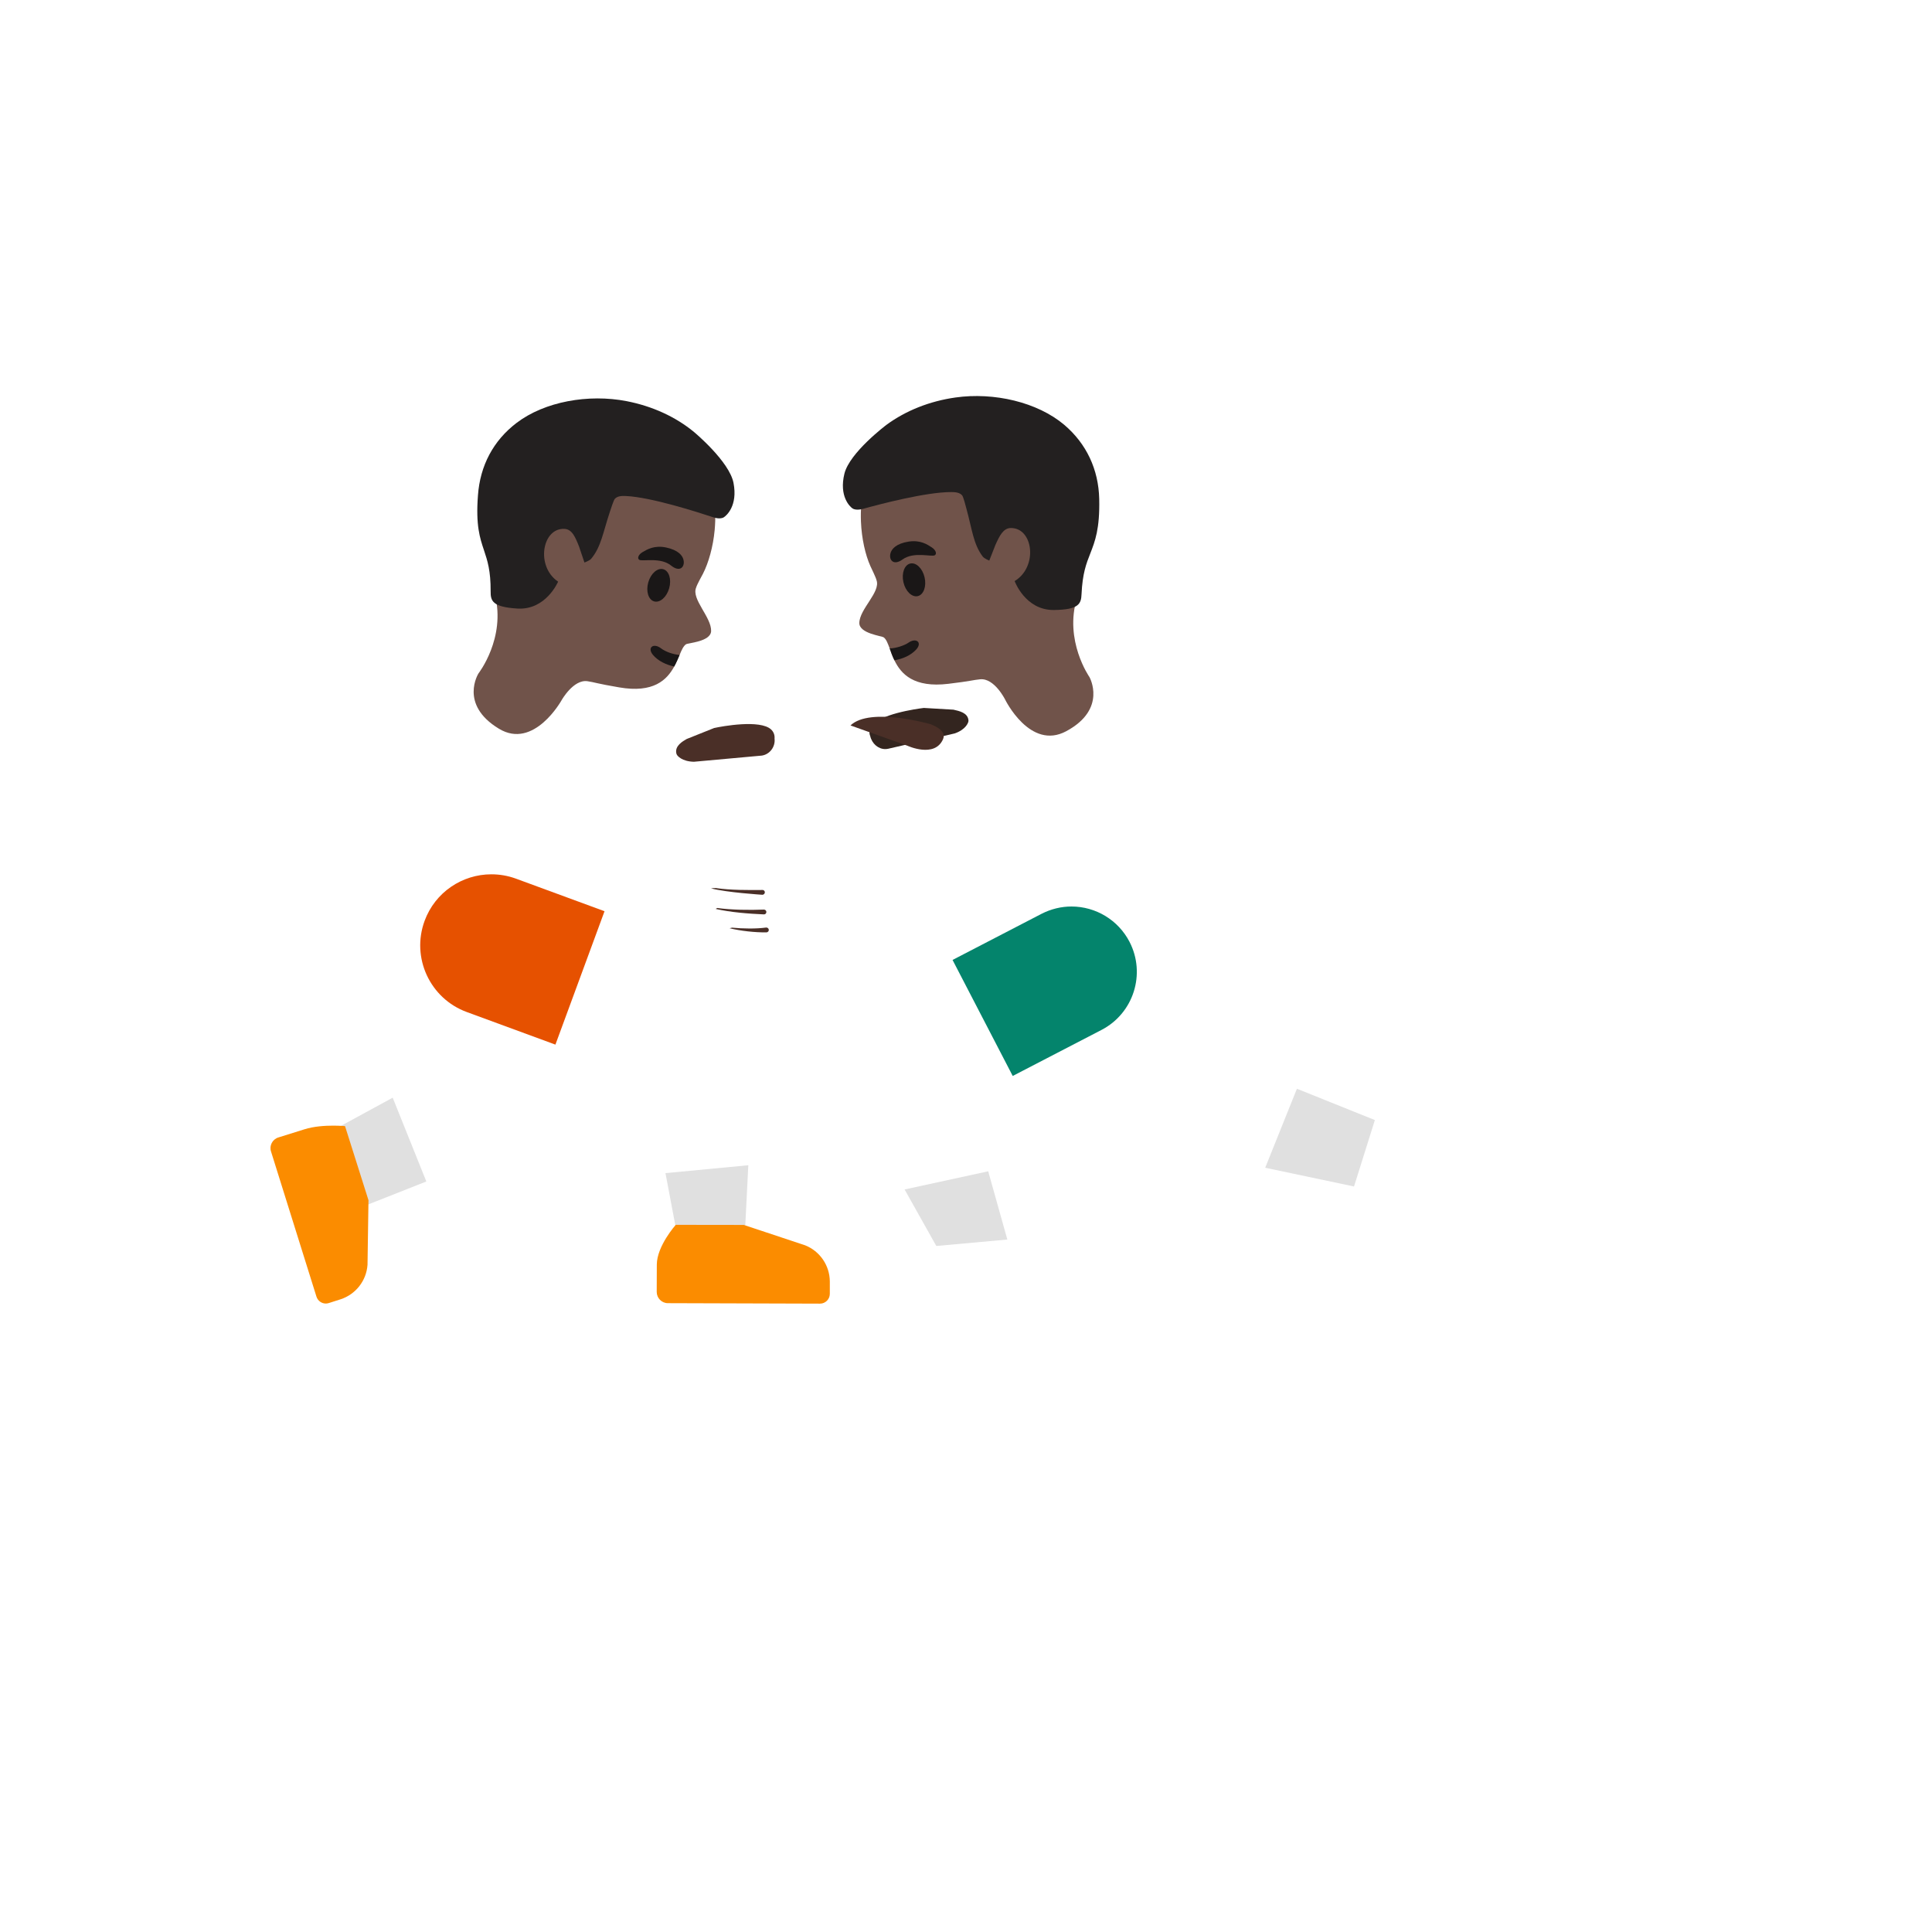 <svg xmlns="http://www.w3.org/2000/svg" version="1.1" xmlns:xlink="http://www.w3.org/1999/xlink" width="100%" height="100%" id="svgWorkerArea" viewBox="-25 -25 625 625" xmlns:idraw="https://idraw.muisca.co" style="background: white;"><defs id="defsdoc"><pattern id="patternBool" x="0" y="0" width="10" height="10" patternUnits="userSpaceOnUse" patternTransform="rotate(35)"><circle cx="5" cy="5" r="4" style="stroke: none;fill: #ff000070;"></circle></pattern></defs><g id="fileImp-831351314" class="cosito"><path id="pathImp-425392304" fill="url(#IconifyId17ecdb2904d178eab13862)" class="grouped" d="M197.958 286.474C190.713 282.868 138.851 261.756 138.851 261.756 138.851 261.756 130.488 297.139 130.488 297.139 130.488 297.139 167.58 309.793 180.608 314.986 182.847 315.887 184.495 317.846 184.961 320.209 184.961 320.209 195.035 371.231 195.035 371.232 195.035 371.231 214.561 371.263 214.561 371.263 214.561 371.263 215.494 333.082 215.494 317.535 215.494 297.325 207.13 291.014 197.958 286.474 197.958 286.474 197.958 286.474 197.958 286.474"></path><path id="pathImp-24773654" fill="#e65100" class="grouped" d="M141.898 259.238C139.256 258.274 136.582 257.838 133.939 257.839 124.58 257.838 115.781 263.591 112.361 272.887 107.971 284.805 114.086 298.022 126.01 302.394 126.01 302.394 154.677 312.934 154.677 312.934 154.677 312.934 170.565 269.778 170.565 269.778 170.565 269.778 141.898 259.238 141.898 259.238 141.898 259.238 141.898 259.238 141.898 259.238"></path><path id="pathImp-78952053" fill="url(#IconifyId17ecdb2904d178eab13863)" class="grouped" d="M160.585 312.25C160.585 312.25 145.287 274.784 145.287 274.784 145.287 274.784 111.49 288.371 111.49 288.371 111.49 288.371 124.611 315.514 124.611 315.514 126.01 317.846 125.202 320.831 122.839 322.137 122.839 322.137 82.45 343.435 82.45 343.435 82.45 343.435 92.058 363.054 92.058 363.054 92.058 363.054 148.49 340.637 148.49 340.637 159.719 336.19 165.156 323.429 160.585 312.25 160.585 312.25 160.585 312.25 160.585 312.25"></path><path id="pathImp-491830990" fill="#33251f" class="grouped" d="M283.43 204.578C283.43 204.577 273.853 204.018 273.853 204.018 271.428 204.329 259.178 206.008 256.784 210.174 256.193 211.169 256.131 212.288 256.504 213.066 257.064 215.584 259.116 217.325 261.354 217.325 261.665 217.325 261.945 217.294 262.256 217.232 262.256 217.232 262.287 217.232 262.287 217.232 262.287 217.232 283.865 212.257 283.865 212.257 287.503 210.982 288.187 208.775 288.249 208.495 288.311 208.309 288.311 208.091 288.28 207.904 288 205.604 285.389 205.013 283.43 204.578 283.43 204.577 283.43 204.577 283.43 204.578"></path><path id="pathImp-497272501" fill="#70534a" class="grouped" d="M319.932 211.542C308.241 217.854 300.158 201.313 300.158 201.313 300.158 201.313 296.675 194.286 292.074 194.752 289.773 194.97 289.12 195.343 281.782 196.214 270.651 197.551 266.485 193.073 264.339 188.596 263.686 187.259 263.22 185.953 262.816 184.772 262.194 183.124 261.696 181.787 260.888 181.196 260.235 180.699 252.959 179.952 252.991 176.532 253.053 171.993 259.924 166.552 258.556 162.696 258.307 161.67 256.753 158.561 256.566 158.126 254.949 154.519 253.737 149.233 253.519 143.761 252.928 128.619 259.302 115.312 274.88 109.498 288.778 104.305 308.024 110.524 318.129 121.406 324.596 128.402 327.488 155.172 323.414 168.386 319.155 182.222 327.425 194.006 327.425 194.006 327.425 194.006 333.302 204.36 319.932 211.542 319.932 211.542 319.932 211.542 319.932 211.542"></path><path id="pathImp-163946648" fill="#1a1717" class="grouped" d="M271.397 185.114C269.594 187.073 266.889 188.192 264.339 188.596 263.686 187.259 263.22 185.953 262.816 184.772 264.961 184.679 267.449 183.87 268.879 182.906 271.397 181.165 273.449 182.844 271.397 185.114 271.397 185.114 271.397 185.114 271.397 185.114"></path><path id="ellipseImp-50230664" fill="#1a1717" class="grouped" d="M267.257 163.356C266.589 160.443 267.58 157.731 269.472 157.298 271.364 156.864 273.438 158.872 274.106 161.785 274.774 164.699 273.783 167.41 271.891 167.844 269.998 168.278 267.925 166.269 267.257 163.356 267.257 163.356 267.257 163.356 267.257 163.356"></path><path id="pathImp-567849362" fill="#1a1717" class="grouped" d="M266.982 155.981C264.091 158.064 262.567 156.229 263.033 154.115 263.375 152.56 264.961 150.819 269.003 150.197 272.796 149.638 275.004 151.161 276.403 152.063 277.802 152.964 278.144 154.239 277.367 154.643 276.279 155.203 270.558 153.369 266.982 155.981 266.982 155.98 266.982 155.98 266.982 155.981"></path><path id="pathImp-159858788" fill="#232020" class="grouped" d="M319.31 112.451C310.604 105.083 296.551 101.818 284.083 103.59 275.719 104.772 268.008 107.85 261.79 112.42 261.665 112.514 249.881 121.375 248.171 128.215 246.368 135.553 249.944 138.911 250.783 139.47 252.089 140.341 254.483 139.533 254.483 139.533 259.271 138.196 274.569 134.154 282.746 134.185 284.021 134.185 285.513 134.309 286.29 135.304 286.632 135.739 287.472 138.849 287.596 139.408 289.524 146.404 289.866 151.006 292.913 155.048 293.411 155.701 295.027 156.353 295.027 156.354 295.027 156.353 297.017 151.286 297.017 151.286 298.323 148.363 299.567 145.813 302.023 145.813 309.299 145.782 310.822 158.406 303.236 162.976 303.236 162.976 306.656 172.428 315.921 172.335 324.036 172.242 324.751 170.314 324.876 167.205 325.187 160.489 326.399 157.349 327.705 154.053 329.229 150.135 330.814 146.093 330.597 136.423 330.379 126.847 326.462 118.546 319.31 112.451 319.31 112.451 319.31 112.451 319.31 112.451"></path><path id="pathImp-661631136" fill="url(#IconifyId17ecdb2904d178eab13864)" class="grouped" d="M319.31 112.451C310.604 105.083 296.551 101.818 284.083 103.59 275.719 104.772 268.008 107.85 261.79 112.42 261.665 112.514 249.881 121.375 248.171 128.215 246.368 135.553 249.944 138.911 250.783 139.47 252.089 140.341 254.483 139.533 254.483 139.533 259.271 138.196 274.569 134.154 282.746 134.185 284.021 134.185 285.513 134.309 286.29 135.304 286.632 135.739 287.472 138.849 287.596 139.408 289.524 146.404 289.866 151.006 292.913 155.048 293.411 155.701 295.027 156.353 295.027 156.354 295.027 156.353 297.017 151.286 297.017 151.286 298.323 148.363 299.567 145.813 302.023 145.813 309.299 145.782 310.822 158.406 303.236 162.976 303.236 162.976 306.656 172.428 315.921 172.335 324.036 172.242 324.751 170.314 324.876 167.205 325.187 160.489 326.399 157.349 327.705 154.053 329.229 150.135 330.814 146.093 330.597 136.423 330.379 126.847 326.462 118.546 319.31 112.451 319.31 112.451 319.31 112.451 319.31 112.451"></path><path id="pathImp-260798954" fill="#70534a" class="grouped" d="M200.196 165.09C198.61 168.853 205.202 174.667 205.047 179.175 204.891 182.595 197.584 182.969 196.9 183.435 196.092 183.994 195.501 185.269 194.848 186.886 194.351 188.036 193.822 189.311 193.107 190.617 190.744 194.97 186.391 199.292 175.291 197.364 167.985 196.12 167.363 195.716 165.062 195.374 160.491 194.69 156.667 201.53 156.667 201.53 156.667 201.53 147.744 217.636 136.395 210.734 123.398 202.867 129.803 192.825 129.803 192.825 129.803 192.825 138.665 181.476 135.12 167.453 131.731 154.053 135.991 127.469 142.8 120.815 153.465 110.462 172.99 105.238 186.609 111.115 201.875 117.737 207.565 131.355 206.197 146.435 205.699 151.876 204.207 157.1 202.404 160.613 202.186 161.048 200.476 164.064 200.196 165.09 200.196 165.09 200.196 165.09 200.196 165.09"></path><path id="pathImp-343069521" fill="#1a1717" class="grouped" d="M194.848 186.886C194.351 188.036 193.822 189.311 193.107 190.617 190.589 190.089 187.915 188.876 186.205 186.824 184.277 184.461 186.422 182.875 188.847 184.741 190.215 185.798 192.703 186.7 194.848 186.886 194.848 186.886 194.848 186.886 194.848 186.886"></path><path id="ellipseImp-142424725" fill="#1a1717" class="grouped" d="M186.618 169.553C184.75 169.023 183.899 166.264 184.715 163.389 185.532 160.514 187.706 158.614 189.573 159.144 191.44 159.674 192.292 162.433 191.475 165.308 190.659 168.184 188.485 170.083 186.618 169.553 186.618 169.553 186.618 169.553 186.618 169.553"></path><path id="pathImp-607376564" fill="#1a1717" class="grouped" d="M181.821 156.105C181.074 155.669 181.479 154.395 182.909 153.586 184.339 152.747 186.64 151.348 190.402 152.094 194.413 152.933 195.905 154.737 196.154 156.322 196.527 158.468 194.91 160.209 192.112 157.97 188.692 155.172 182.878 156.696 181.821 156.105 181.821 156.105 181.821 156.105 181.821 156.105"></path><path id="pathImp-547813558" fill="#232020" class="grouped" d="M142.085 111.83C151.164 104.896 165.342 102.377 177.716 104.772 186.018 106.388 193.573 109.84 199.512 114.752 199.637 114.846 210.954 124.297 212.291 131.231 213.721 138.631 209.99 141.833 209.12 142.362 207.751 143.171 205.42 142.238 205.42 142.238 200.694 140.683 185.645 135.833 177.468 135.46 176.193 135.397 174.701 135.429 173.861 136.423 173.488 136.859 172.524 139.906 172.338 140.434 170.037 147.337 169.477 151.876 166.244 155.763 165.715 156.385 164.067 156.975 164.067 156.975 164.067 156.975 162.326 151.814 162.326 151.814 161.144 148.829 160.087 146.218 157.631 146.093 150.387 145.689 148.21 158.219 155.548 163.163 155.548 163.163 151.63 172.428 142.396 171.869 134.281 171.371 133.69 169.381 133.721 166.303 133.752 159.587 132.695 156.385 131.576 153.027 130.239 149.047 128.871 144.943 129.617 135.273 130.301 125.603 134.623 117.519 142.085 111.83 142.085 111.83 142.085 111.83 142.085 111.83"></path><path id="pathImp-644117000" fill="url(#IconifyId17ecdb2904d178eab13865)" class="grouped" d="M142.085 111.83C151.164 104.896 165.342 102.377 177.716 104.772 186.018 106.388 193.573 109.84 199.512 114.752 199.637 114.846 210.954 124.297 212.291 131.231 213.721 138.631 209.99 141.833 209.12 142.362 207.751 143.171 205.42 142.238 205.42 142.238 200.694 140.683 185.645 135.833 177.468 135.46 176.193 135.397 174.701 135.429 173.861 136.423 173.488 136.859 172.524 139.906 172.338 140.434 170.037 147.337 169.477 151.876 166.244 155.763 165.715 156.385 164.067 156.975 164.067 156.975 164.067 156.975 162.326 151.814 162.326 151.814 161.144 148.829 160.087 146.218 157.631 146.093 150.387 145.689 148.21 158.219 155.548 163.163 155.548 163.163 151.63 172.428 142.396 171.869 134.281 171.371 133.69 169.381 133.721 166.303 133.752 159.587 132.695 156.385 131.576 153.027 130.239 149.047 128.871 144.943 129.617 135.273 130.301 125.603 134.623 117.519 142.085 111.83 142.085 111.83 142.085 111.83 142.085 111.83"></path><path id="pathImp-965950797" fill="#4a2f27" class="grouped" d="M225.567 213.936C225.661 212.755 225.256 211.729 224.417 210.952 220.841 207.718 208.684 209.925 206.01 210.516 206.01 210.516 197.149 214.061 197.149 214.061 195.905 214.776 193.263 216.268 193.791 218.693 193.822 218.88 193.916 219.066 194.009 219.222 194.133 219.44 195.501 221.336 199.481 221.429 199.481 221.429 221.37 219.44 221.37 219.44 221.37 219.44 221.401 219.44 221.401 219.44 224.044 219.066 225.878 216.548 225.567 213.936 225.567 213.936 225.567 213.936 225.567 213.936"></path><path id="pathImp-876002517" fill="url(#IconifyId17ecdb2904d178eab13866)" class="grouped" d="M263.438 215.304C262.474 217.916 256.007 221.492 247.27 225.067 247.27 225.067 245.87 225.627 245.87 225.627 243.352 226.622 240.647 227.648 237.88 228.612 236.916 228.954 235.921 229.296 234.957 229.638 220.095 234.613 203.368 238.686 194.941 238.81 194.941 238.81 194.91 238.81 194.91 238.81 194.662 238.81 194.413 238.717 194.195 238.655 193.698 238.655 193.232 238.655 192.734 238.592 192.268 238.53 191.832 238.375 191.366 238.25 191.366 238.25 191.366 238.281 191.366 238.281 191.366 238.281 190.153 238.033 190.153 238.033 190.153 238.033 170.876 234.177 170.876 234.177 170.876 234.177 148.024 229.607 148.024 229.607 148.024 229.607 156.263 204.08 156.263 204.08 156.263 204.08 156.449 203.489 156.449 203.489 156.449 203.489 182.163 212.63 182.163 212.63 182.163 212.63 195.47 217.356 195.47 217.356 202.124 216.455 235.455 211.884 240.678 210.734 243.072 210.236 247.86 209.614 252.431 209.614 258.96 209.614 265.054 210.858 263.438 215.304 263.438 215.304 263.438 215.304 263.438 215.304"></path><path id="pathImp-53643838" fill="url(#IconifyId17ecdb2904d178eab13867)" class="grouped" d="M245.87 225.627C243.352 226.622 230.635 231.006 229.64 231.348 223.919 228.425 217.11 221.15 217.11 221.15 217.11 221.15 227.993 214.527 227.993 214.527 227.993 214.527 245.87 225.627 245.87 225.627 245.87 225.627 245.87 225.627 245.87 225.627"></path><path id="pathImp-721265041" fill="url(#IconifyId17ecdb2904d178eab13868)" class="grouped" d="M190.153 238.033C190.153 238.033 170.876 234.177 170.876 234.177 170.876 234.177 156.263 204.08 156.263 204.08 156.263 204.08 156.449 203.489 156.449 203.489 156.449 203.489 182.163 212.63 182.163 212.63 182.163 212.63 190.153 238.033 190.153 238.033"></path><path id="pathImp-53243874" fill="url(#IconifyId17ecdb2904d178eab13869)" class="grouped" d="M316.263 202.028C312.457 197.939 306.72 196.257 301.308 197.644 301.152 197.644 300.997 197.675 300.841 197.737 300.841 197.737 300.624 197.831 300.624 197.831 300.437 197.862 300.251 197.955 299.878 198.079 299.878 198.079 262.256 211.449 262.256 211.449 256.504 210.516 239.186 207.811 230.138 208.122 226.749 208.246 216.893 209.366 216.488 209.428 216.178 209.459 215.867 209.614 215.618 209.832 215.618 209.832 205.109 219.564 205.109 219.564 203.057 221.243 202.559 223.886 203.896 225.72 204.767 226.933 205.979 228.581 222.987 219.844 224.417 219.129 226.127 219.098 227.588 219.813 227.588 219.813 252.866 232.156 252.866 232.156 256.535 233.96 260.484 234.861 264.464 234.861 266.049 234.861 267.666 234.737 269.283 234.457 269.283 234.457 306.127 227.648 306.127 227.648 307.526 227.555 308.863 227.275 310.045 226.871 310.233 226.831 310.412 226.757 310.573 226.653 314.035 225.336 316.891 222.79 318.595 219.502 321.58 213.843 320.616 206.661 316.263 202.028 316.263 202.028 316.263 202.028 316.263 202.028"></path><path id="pathImp-741440534" fill="#4a2f27" class="grouped" d="M276.123 209.304C276.123 209.304 256.504 203.583 250.13 209.677 250.13 209.677 268.537 216.237 268.537 216.237 268.537 216.237 277.367 220.341 280.072 214.123 281.222 211.511 277.678 209.957 276.123 209.304 276.123 209.304 276.123 209.304 276.123 209.304"></path><path id="pathImp-783331921" fill="url(#IconifyId17ecdb2904d178eab13870)" class="grouped" d="M342.847 299.688C342.847 299.688 328.234 265.456 328.234 265.456 328.234 265.456 265.179 299.688 265.179 299.688 255.478 304.881 250.534 316.261 255.54 328.48 260.919 341.632 277.74 375.305 277.74 375.305 277.74 375.305 298.385 371.387 298.385 371.387 298.385 371.387 284.705 325.371 284.705 325.371 284.705 325.371 342.847 299.688 342.847 299.688 342.847 299.688 342.847 299.688 342.847 299.688"></path><path id="pathImp-680483747" fill="#04846c" class="grouped" d="M340.391 279.665C336.754 272.652 329.511 268.251 321.611 268.254 318.346 268.254 315.019 269.032 311.879 270.648 311.879 270.648 283.15 285.541 283.15 285.542 283.15 285.541 302.614 323.07 302.614 323.07 302.614 323.07 331.343 308.177 331.343 308.177 341.71 302.798 345.76 290.038 340.391 279.665 340.391 279.665 340.391 279.665 340.391 279.665"></path><path id="pathImp-942457468" fill="url(#IconifyId17ecdb2904d178eab13871)" class="grouped" d="M361.223 318.53C361.223 318.53 343.78 254.232 343.78 254.232 343.78 254.232 305.909 267.881 305.909 267.881 305.909 267.881 332.431 334.294 332.431 334.294 332.431 334.294 332.587 334.605 332.587 334.605 333.416 336.661 334.629 338.539 336.162 340.139 338.245 342.285 340.764 343.715 343.438 344.555 343.438 344.555 343.407 344.617 343.407 344.617 343.407 344.617 344.06 344.741 344.06 344.741 344.868 344.959 345.707 345.114 346.547 345.207 346.547 345.207 409.82 353.944 409.82 353.944 409.82 353.944 416.504 337.808 416.504 337.808 416.504 337.808 361.223 318.53 361.223 318.53 361.223 318.53 361.223 318.53 361.223 318.53"></path><path id="pathImp-844750843" fill="url(#IconifyId17ecdb2904d178eab13872)" class="grouped" d="M353.108 276.401C353.978 273.82 354.351 270.928 354.476 267.601 355.128 249.319 351.273 230.322 342.909 212.288 340.142 205.977 333.209 191.239 317.351 191.239 316.574 191.239 315.766 191.27 314.957 191.332 294.499 193.167 291.638 211.356 294.747 225.969 299.194 246.801 302.209 258.025 303.267 277.582 303.64 284.205 306.003 291.449 311.009 294.31 313.154 302.051 318.036 312.965 323.135 320.272 335.789 315.67 348.319 310.633 360.601 305.161 358.051 296.144 353.108 276.4 353.108 276.401 353.108 276.4 353.108 276.4 353.108 276.401"></path><path id="pathImp-992373663" fill="url(#IconifyId17ecdb2904d178eab13873)" class="grouped" d="M162.139 224.694C168.078 210.982 165.466 201.126 161.704 197.582 155.423 191.643 149.329 191.146 146.282 190.275 145.007 190.058 143.826 189.995 142.676 189.995 131.047 189.995 122.155 198.794 115.719 212.32 107.137 230.26 102.194 252.086 102.194 270.369 102.194 287.221 118.33 310.478 122.435 318.53 134.871 313.4 147.153 307.803 159.217 301.772 157.438 297.14 155.509 292.567 153.434 288.06 154.366 285.697 154.926 282.93 155.144 280.069 156.512 263.031 155.237 243.132 162.139 224.694 162.139 224.694 162.139 224.694 162.139 224.694"></path><path id="pathImp-395368837" fill="url(#IconifyId17ecdb2904d178eab13874)" class="grouped" d="M258.805 263C258.152 262.316 257.064 262.036 255.26 262.005 255.758 261.663 256.131 261.228 256.411 260.761 256.877 259.984 256.97 259.113 256.659 258.212 255.789 255.569 251.281 256.128 245.622 256.875 243.383 257.154 241.113 257.465 239.839 257.341 238.844 257.403 236.418 257.403 234.273 256.968 234.366 256.937 234.491 256.875 234.584 256.844 236.978 255.786 239.714 254.574 240.865 252.802 242.046 251.06 241.3 249.848 240.927 249.412 238.968 247.112 232.314 248.666 228.272 250.532 225.971 251.558 219.846 252.335 217.608 252.211 217.39 252.18 217.141 252.211 216.737 252.211 216.737 252.211 186.08 241.826 186.08 241.826 182.483 240.625 179.495 238.071 177.748 234.706 177.748 234.706 162.637 205.883 162.637 205.883 162.543 205.697 162.45 205.51 162.419 205.479 162.419 205.479 162.264 205.199 162.264 205.199 162.198 205.065 162.102 204.948 161.984 204.857 158.933 200.181 153.594 197.518 148.024 197.893 141.712 198.328 136.115 202.961 134.405 209.148 133.41 212.786 133.814 216.548 135.524 219.999 135.555 220.093 135.587 220.217 135.649 220.31 136.208 221.398 136.986 222.487 137.856 223.388 137.856 223.388 156.294 252.117 156.294 252.118 159.782 257.562 165.148 261.534 171.374 263.28 171.374 263.279 216.706 275.996 216.706 275.996 216.893 276.058 217.079 276.058 217.266 275.996 219.349 276.898 221.899 277.582 224.821 278.328 224.821 278.328 226.625 278.795 226.625 278.795 231.755 280.194 238.253 281.189 243.601 281.189 248.731 281.189 252.742 280.256 253.457 277.893 253.581 277.458 253.488 276.742 253.239 276.369 252.773 275.623 251.871 275.188 249.944 274.815 253.302 274.411 256.038 273.416 256.349 270.897 256.421 270.312 256.24 269.724 255.851 269.28 255.539 268.915 255.129 268.645 254.67 268.503 257.095 267.85 258.898 266.731 259.24 264.741 259.427 264.088 259.24 263.466 258.805 263 258.805 263 258.805 263 258.805 263"></path><path id="pathImp-335627446" fill="url(#IconifyId17ecdb2904d178eab13875)" class="grouped" d="M327.861 212.195C327.519 208.122 325.622 204.422 322.482 201.779 319.372 199.136 315.424 197.893 311.351 198.204 306.687 198.608 302.427 201.157 299.846 205.106 299.753 205.199 299.66 205.324 299.567 205.448 299.567 205.448 299.473 205.635 299.473 205.635 299.38 205.79 299.287 205.977 299.069 206.412 299.069 206.412 281.347 240.209 281.347 240.209 281.347 240.209 245.062 252.491 245.062 252.491 244.782 252.459 244.502 252.428 244.285 252.459 242.046 252.615 235.89 251.838 233.589 250.812 229.516 248.946 222.893 247.36 220.904 249.661 220.53 250.127 219.815 251.309 220.966 253.081 222.147 254.853 224.883 256.066 227.277 257.123 227.371 257.154 227.464 257.217 227.557 257.248 225.412 257.683 222.956 257.683 221.743 257.621 220.748 257.745 218.447 257.465 216.24 257.154 210.55 256.439 206.072 255.849 205.171 258.522 204.885 259.362 204.988 260.285 205.451 261.041 205.731 261.507 206.104 261.911 206.601 262.285 205.979 262.285 205.451 262.316 205.015 262.378 204.114 262.533 203.492 262.782 203.057 263.248 202.621 263.715 202.435 264.337 202.559 264.959 202.559 264.959 202.559 264.99 202.559 264.99 202.901 266.948 204.704 268.068 207.067 268.721 207.067 268.721 207.099 268.752 207.13 268.752 206.912 268.845 206.694 268.938 206.508 269.032 206.259 269.218 206.072 269.374 205.886 269.56 205.513 270.026 205.326 270.617 205.388 271.177 205.731 273.602 208.187 274.597 211.358 275.032 211.514 275.063 211.669 275.063 211.825 275.095 211.545 275.157 211.265 275.219 211.016 275.281 209.648 275.623 208.933 276.027 208.529 276.68 208.28 277.053 208.187 277.769 208.311 278.173 209.026 280.567 213.068 281.5 218.198 281.5 223.546 281.5 230.013 280.505 235.144 279.106 235.144 279.105 236.947 278.639 236.947 278.639 239.808 277.893 242.326 277.24 244.409 276.338 244.627 276.369 244.845 276.369 245.062 276.307 245.062 276.307 292.291 262.098 292.291 262.098 292.571 262.036 292.82 261.974 293.162 261.849 293.162 261.849 294.281 261.507 294.281 261.507 294.374 261.476 294.499 261.414 294.592 261.352 294.685 261.321 294.841 261.259 294.872 261.259 297.38 260.139 299.431 258.198 300.686 255.755 300.686 255.755 323.756 223.917 323.756 223.917 324.783 222.798 325.56 221.709 326.182 220.559 326.244 220.403 326.306 220.279 326.337 220.124 327.55 217.605 328.078 214.9 327.861 212.195 327.861 212.195 327.861 212.195 327.861 212.195"></path><path id="pathImp-104161838" fill="#4a2f27" class="grouped" d="M222.427 263.653C222.427 264.088 222.085 264.43 221.65 264.461 221.65 264.461 209.897 263.715 205.015 262.378 205.451 262.316 205.979 262.285 206.601 262.285 211.327 263 217.203 262.938 221.65 262.906 222.054 262.875 222.427 263.217 222.427 263.653 222.427 263.653 222.427 263.653 222.427 263.653"></path><path id="pathImp-74091239" fill="#4a2f27" class="grouped" d="M206.508 269.032C211.389 270.151 217.173 270.586 222.116 270.804 222.116 270.804 222.178 270.804 222.178 270.804 222.614 270.804 222.924 270.431 222.924 269.995 222.901 269.569 222.543 269.239 222.116 269.249 217.421 269.436 211.887 269.374 207.13 268.752 207.099 268.752 207.067 268.721 207.067 268.721 207.067 268.721 206.508 269.032 206.508 269.032 206.508 269.032 206.508 269.032 206.508 269.032"></path><path id="pathImp-164856688" fill="#4a2f27" class="grouped" d="M223.702 275.748C223.764 276.152 223.453 276.556 223.018 276.618 223.018 276.618 222.924 276.618 222.924 276.618 219.318 276.68 214.561 276.152 211.016 275.281 211.265 275.219 211.545 275.157 211.825 275.095 215.338 275.437 219.629 275.499 222.8 275.063 223.235 275.001 223.64 275.312 223.702 275.748 223.702 275.748 223.702 275.748 223.702 275.748"></path><path id="pathImp-852624044" fill="#e0e0e0" class="grouped" d="M190.278 354.504C190.278 354.504 194.351 376.051 194.351 376.051 194.351 376.051 215.867 376.051 215.867 376.051 215.867 376.051 217.079 351.954 217.079 351.954 217.079 351.954 190.278 354.504 190.278 354.504"></path><path id="pathImp-789255407" fill="#fb8c00" class="grouped" d="M235.455 377.854C235.455 377.854 215.618 371.263 215.618 371.263 215.618 371.263 193.605 371.231 193.605 371.232 193.605 371.231 187.511 378.072 187.479 384.073 187.479 384.073 187.448 392.934 187.448 392.934 187.448 394.924 189.065 396.572 191.055 396.572 191.055 396.572 240.274 396.727 240.274 396.727 242.015 396.727 243.445 395.297 243.445 393.556 243.445 393.556 243.445 389.545 243.445 389.545 243.412 384.384 240.251 379.759 235.455 377.854 235.455 377.854 235.455 377.854 235.455 377.854"></path><path id="pathImp-174867896" fill="#e0e0e0" class="grouped" d="M294.685 353.913C294.685 353.913 267.635 359.79 267.635 359.79 267.635 359.79 277.896 378.072 277.896 378.072 277.896 378.072 300.873 375.989 300.873 375.989 300.873 375.989 294.685 353.913 294.685 353.913"></path><path id="pathImp-589065355" fill="url(#IconifyId17ecdb2904d178eab13876)" class="grouped" d="M305.754 384.228C305.785 378.227 299.66 371.387 299.66 371.387 299.66 371.387 277.616 371.418 277.616 371.418 277.616 371.418 257.779 378.01 257.779 378.01 252.991 379.906 249.819 384.539 249.788 389.7 249.788 389.7 249.788 393.711 249.788 393.711 249.788 395.452 251.187 396.883 252.959 396.883 252.959 396.883 302.178 396.727 302.178 396.727 304.168 396.727 305.785 395.079 305.785 393.089 305.785 393.089 305.754 384.228 305.754 384.228 305.754 384.228 305.754 384.228 305.754 384.228"></path><path id="pathImp-500945400" fill="#e0e0e0" class="grouped" d="M102.038 330.097C102.038 330.097 78.346 343 78.346 343 78.346 343 86.243 367.749 86.243 367.749 86.243 367.749 112.92 357.209 112.92 357.209 112.92 357.209 102.038 330.097 102.038 330.097"></path><path id="pathImp-142798447" fill="#fb8c00" class="grouped" d="M86.616 339.3C86.616 339.3 85.031 339.144 82.761 339.144 80.118 339.144 76.543 339.362 73.496 340.326 73.496 340.326 65.038 342.969 65.038 342.969 63.142 343.56 62.054 345.612 62.675 347.508 62.675 347.508 77.382 394.488 77.382 394.488 77.817 395.825 79.061 396.696 80.398 396.696 80.709 396.696 81.051 396.634 81.362 396.541 81.362 396.541 85.155 395.328 85.155 395.328 90.07 393.736 93.527 389.32 93.892 384.166 93.892 384.166 94.203 363.272 94.203 363.272 94.203 363.272 86.616 339.3 86.616 339.3 86.616 339.3 86.616 339.3 86.616 339.3"></path><path id="pathImp-741213691" fill="#e0e0e0" class="grouped" d="M394.553 327.205C394.553 327.205 384.293 352.763 384.293 352.763 384.293 352.763 413.022 358.826 413.022 358.826 413.022 358.826 419.769 337.341 419.769 337.341 419.769 337.341 394.553 327.205 394.553 327.205"></path><path id="pathImp-455205676" fill="url(#IconifyId17ecdb2904d178eab13877)" class="grouped" d="M434.973 335.351C434.973 335.351 426.516 332.708 426.516 332.708 423.469 331.713 419.893 331.496 417.251 331.496 414.981 331.496 413.364 331.651 413.364 331.651 413.364 331.651 405.809 355.654 405.809 355.654 405.809 355.654 406.12 376.548 406.12 376.548 406.484 381.702 409.941 386.118 414.856 387.711 414.856 387.71 418.65 388.923 418.65 388.923 418.961 389.016 419.303 389.079 419.614 389.079 420.951 389.079 422.194 388.208 422.63 386.871 422.63 386.871 437.336 339.891 437.336 339.891 437.927 337.994 436.87 335.942 434.973 335.351 434.973 335.351 434.973 335.351 434.973 335.351"></path></g></svg>